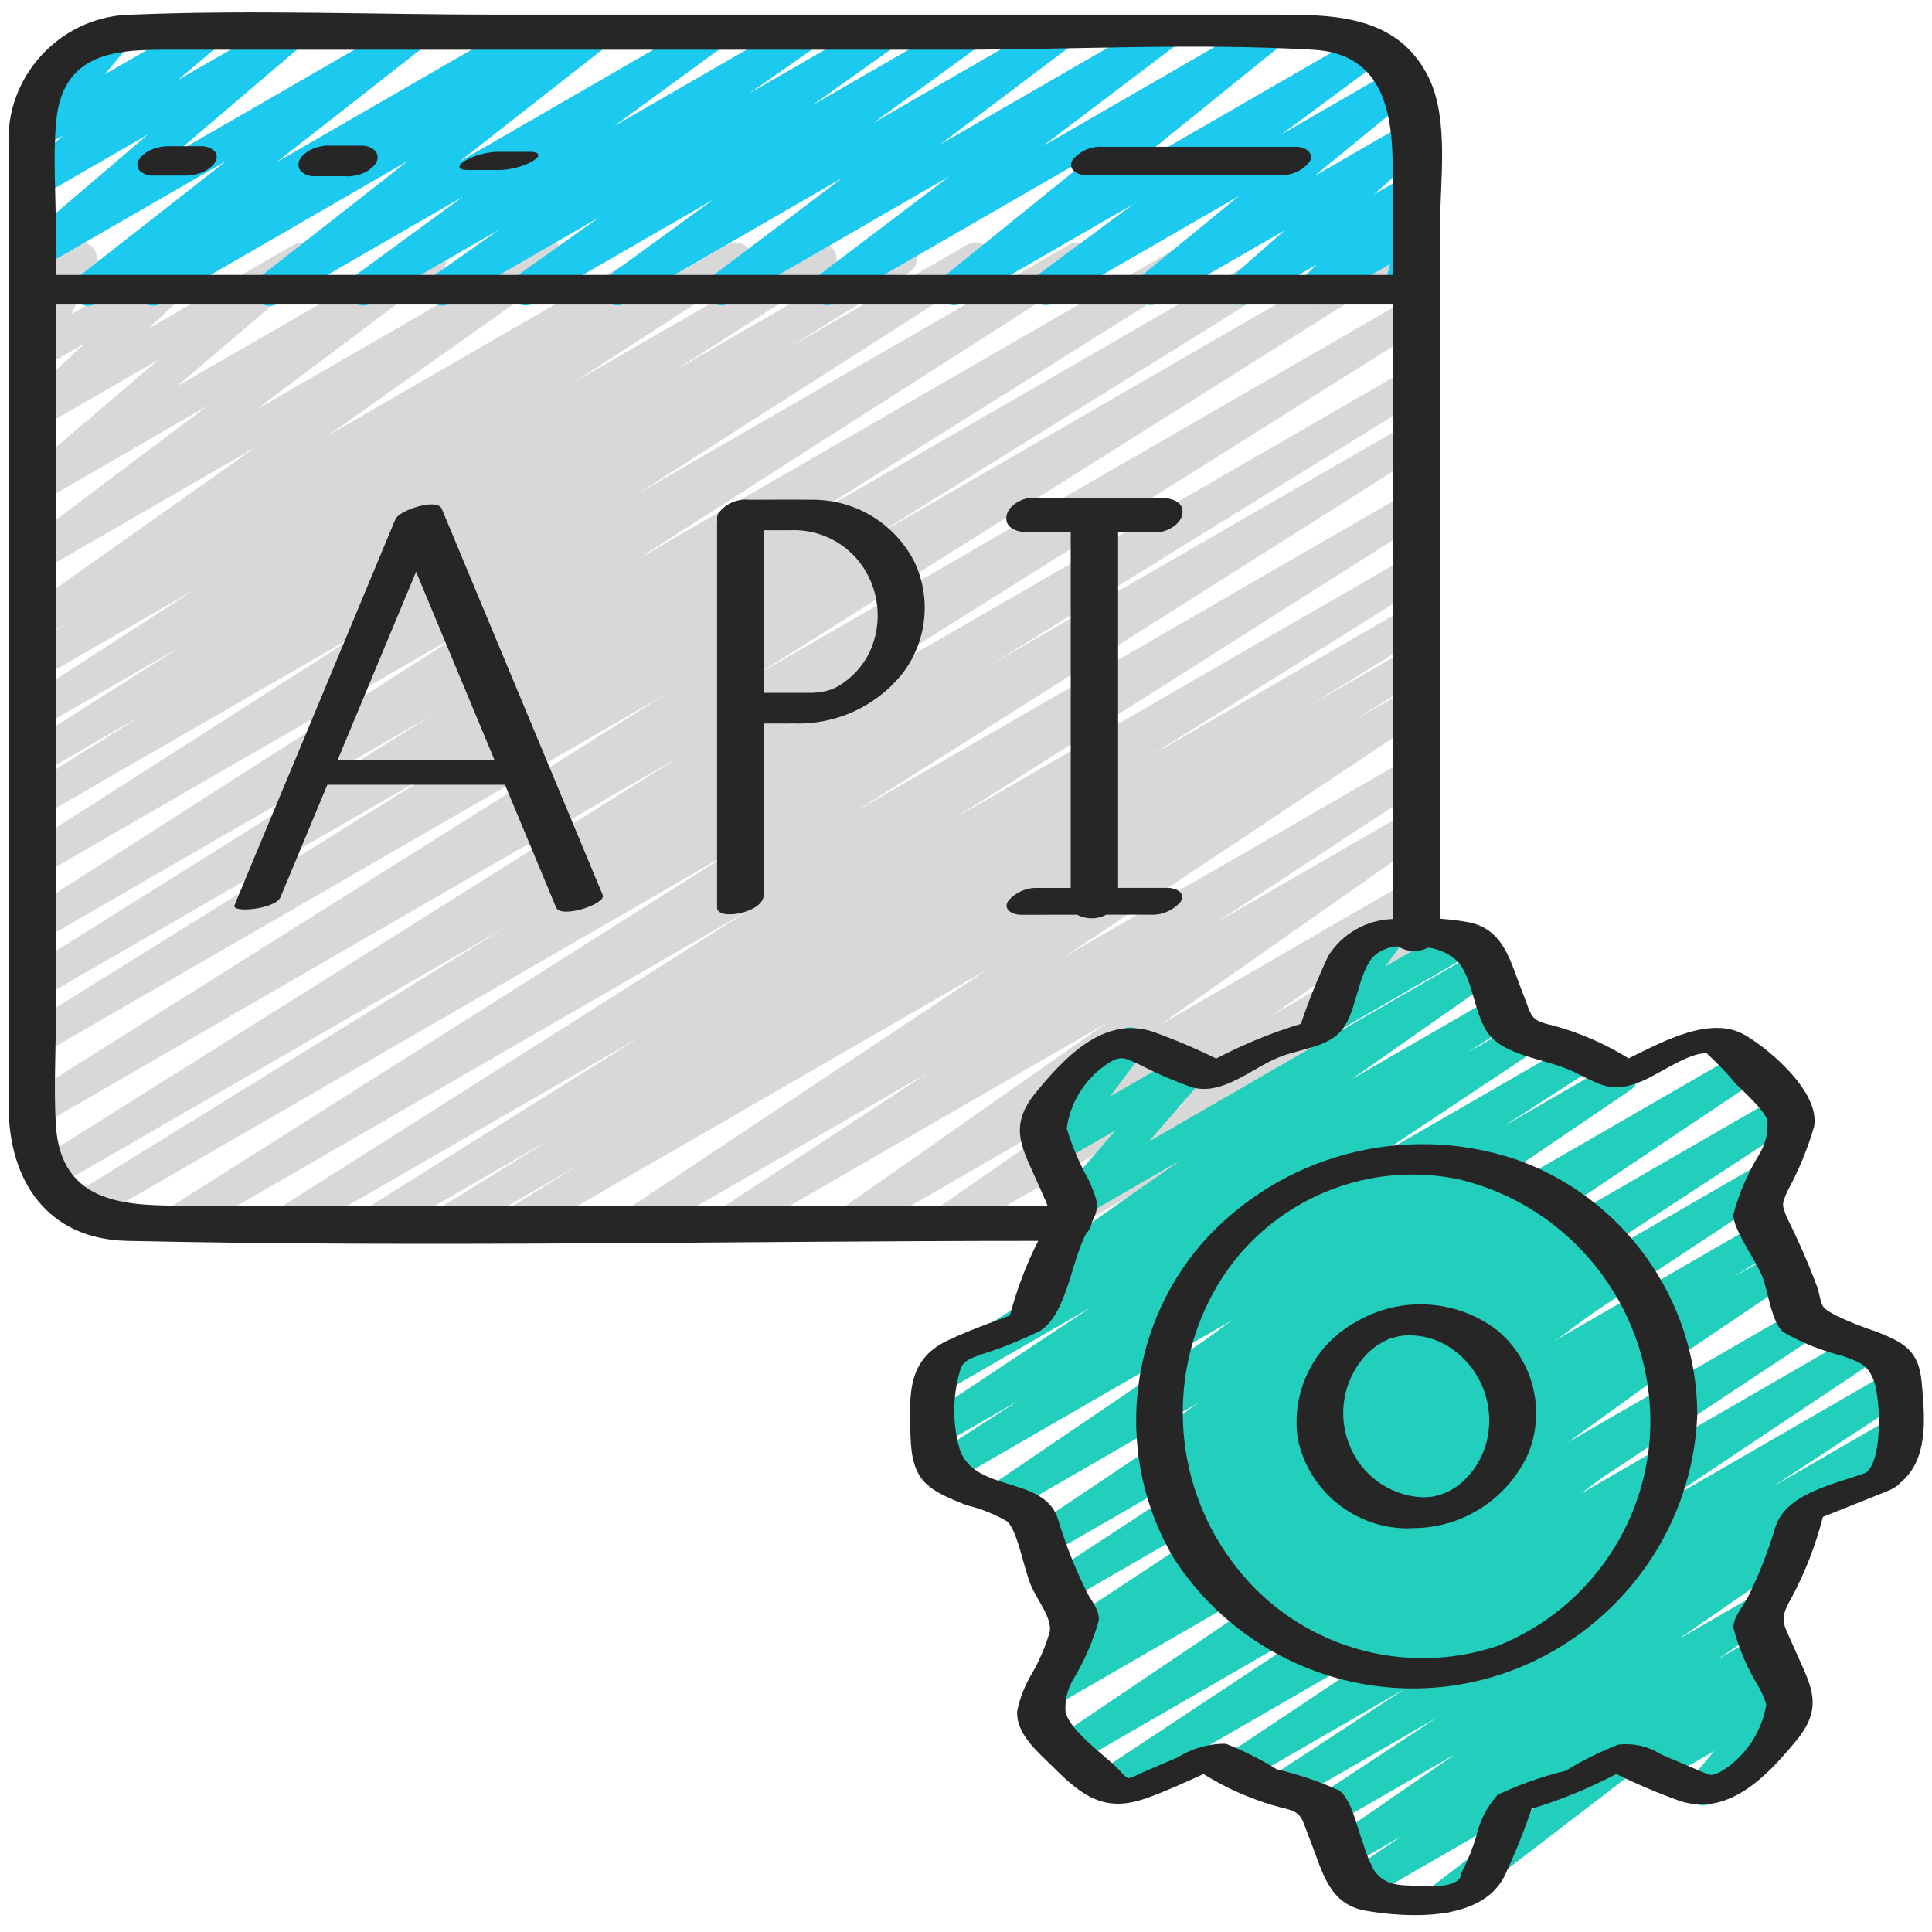 <?xml version="1.0" encoding="UTF-8" standalone="no"?><!DOCTYPE svg PUBLIC "-//W3C//DTD SVG 1.1//EN" "http://www.w3.org/Graphics/SVG/1.1/DTD/svg11.dtd"><svg width="100%" height="100%" viewBox="0 0 2134 2134" version="1.1" xmlns="http://www.w3.org/2000/svg" xmlns:xlink="http://www.w3.org/1999/xlink" xml:space="preserve" xmlns:serif="http://www.serif.com/" style="fill-rule:evenodd;clip-rule:evenodd;stroke-linejoin:round;stroke-miterlimit:2;"><path d="M413.582,1367.86c-0.012,-0 -0.024,-0 -0.035,-0c-9.753,-0 -17.778,-8.025 -17.778,-17.778c-0,-6.123 3.163,-11.83 8.355,-15.076l303.112,-189.688l-381.298,220.017c-2.601,1.41 -5.513,2.148 -8.471,2.148c-9.752,-0 -17.777,-8.025 -17.777,-17.778c-0,-5.902 2.938,-11.432 7.83,-14.734l520.32,-329.849l-623.929,360.213c-2.624,1.444 -5.571,2.2 -8.566,2.2c-9.753,0 -17.778,-8.025 -17.778,-17.777c-0,-5.958 2.995,-11.533 7.962,-14.823l629.12,-398.222l-715.413,413.227c-2.664,1.5 -5.67,2.289 -8.726,2.289c-9.753,-0 -17.778,-8.026 -17.778,-17.778c-0,-6.085 3.124,-11.762 8.264,-15.018l477.262,-295.111l-497.494,287.111c-2.654,1.487 -5.647,2.269 -8.689,2.269c-9.753,-0 -17.778,-8.025 -17.778,-17.778c-0,-6.025 3.062,-11.654 8.121,-14.926l709.795,-446.152l-706.702,408c-2.578,1.378 -5.456,2.099 -8.38,2.099c-9.752,0 -17.777,-8.025 -17.777,-17.778c-0,-5.893 2.93,-11.416 7.81,-14.721l707.556,-445.368l-689.244,397.831c-2.664,1.5 -5.67,2.288 -8.726,2.288c-9.753,0 -17.778,-8.025 -17.778,-17.777c-0,-6.085 3.124,-11.762 8.264,-15.018l474.56,-295.111l-456.356,263.289c-2.7,1.557 -5.763,2.377 -8.88,2.377c-9.753,-0 -17.778,-8.026 -17.778,-17.778c-0,-6.12 3.159,-11.824 8.347,-15.07l451.555,-283.094l-433.244,250.134c-2.651,1.481 -5.637,2.259 -8.674,2.259c-9.753,0 -17.778,-8.025 -17.778,-17.777c0,-5.973 3.01,-11.561 7.999,-14.847l498.489,-319.004l-480,277.155c-2.581,1.382 -5.464,2.105 -8.391,2.105c-9.753,0 -17.778,-8.025 -17.778,-17.778c0,-5.852 2.89,-11.343 7.715,-14.656l384,-245.546l-365.653,210.88c-2.6,1.408 -5.511,2.146 -8.468,2.146c-9.752,-0 -17.778,-8.025 -17.778,-17.778c0,-5.946 2.983,-11.512 7.935,-14.804l130.951,-82.169l-112.64,65.067c-2.601,1.409 -5.513,2.148 -8.471,2.148c-9.752,-0 -17.777,-8.026 -17.777,-17.778c-0,-5.902 2.939,-11.432 7.83,-14.734l172.765,-109.903l-154.383,89.103c-2.68,1.525 -5.711,2.327 -8.794,2.327c-9.753,0 -17.778,-8.025 -17.778,-17.778c-0,-5.993 3.031,-11.598 8.048,-14.878l189.013,-122.24l-170.489,98.311c-2.58,1.381 -5.463,2.104 -8.39,2.104c-9.753,0 -17.778,-8.025 -17.778,-17.777c-0,-5.853 2.89,-11.343 7.715,-14.656l46.862,-30.045l-28.444,16.427c-2.701,1.557 -5.764,2.377 -8.881,2.377c-9.752,0 -17.778,-8.025 -17.778,-17.778c0,-5.758 2.798,-11.17 7.494,-14.501l256,-181.049l-236.835,136.747c-2.627,1.446 -5.577,2.205 -8.575,2.205c-9.753,-0 -17.778,-8.026 -17.778,-17.778c-0,-5.469 2.523,-10.643 6.833,-14.01l203.84,-153.244l-184.356,106.667c-2.746,1.631 -5.883,2.492 -9.077,2.492c-9.753,-0 -17.778,-8.025 -17.778,-17.778c0,-5.311 2.381,-10.353 6.482,-13.728l149.795,-128l-129.422,74.667c-2.711,1.575 -5.792,2.404 -8.928,2.404c-9.752,0 -17.778,-8.025 -17.778,-17.777c0,-4.964 2.079,-9.707 5.728,-13.071l69.725,-64.854l-48.782,28.125c-2.726,1.597 -5.829,2.439 -8.988,2.439c-9.753,0 -17.778,-8.025 -17.778,-17.778c-0,-2.76 0.643,-5.482 1.877,-7.95l28.16,-56.534c-0.47,0.038 -0.942,0.057 -1.413,0.057c-9.753,-0 -17.778,-8.026 -17.778,-17.778c0,-6.383 3.438,-12.295 8.986,-15.452l42.169,-23.929c2.732,-1.607 5.844,-2.454 9.014,-2.454c9.752,-0 17.777,8.025 17.777,17.778c0,2.779 -0.651,5.519 -1.902,8.001l-26.809,53.546l133.369,-76.871c2.735,-1.611 5.852,-2.462 9.026,-2.462c9.753,0 17.778,8.026 17.778,17.778c0,4.993 -2.103,9.762 -5.791,13.129l-69.688,64.817l161.564,-93.262c2.65,-1.48 5.635,-2.257 8.669,-2.257c9.753,0 17.778,8.025 17.778,17.778c0,5.108 -2.202,9.977 -6.038,13.35l-149.653,127.574l271.431,-156.445c2.657,-1.491 5.653,-2.274 8.7,-2.274c9.753,-0 17.778,8.025 17.778,17.777c0,5.509 -2.56,10.716 -6.923,14.079l-203.875,152.925l316.444,-182.72c2.7,-1.557 5.763,-2.377 8.881,-2.377c9.752,-0 17.777,8.025 17.777,17.778c0,5.758 -2.797,11.17 -7.493,14.501l-256.249,181.333l365.795,-211.235c2.581,-1.382 5.464,-2.105 8.391,-2.105c9.752,0 17.778,8.025 17.778,17.778c-0,5.853 -2.891,11.343 -7.715,14.656l-46.223,29.546l103.823,-59.911c2.65,-1.48 5.635,-2.258 8.671,-2.258c9.753,0 17.778,8.025 17.778,17.778c-0,5.927 -2.964,11.477 -7.889,14.774l-189.369,122.595l264.817,-152.889c2.601,-1.409 5.513,-2.147 8.471,-2.147c9.753,-0 17.778,8.025 17.778,17.777c-0,5.902 -2.939,11.432 -7.831,14.735l-172.195,109.618l242.524,-140.018c2.655,-1.488 5.647,-2.269 8.69,-2.269c9.753,0 17.778,8.025 17.778,17.778c-0,6.025 -3.063,11.654 -8.121,14.926l-131.058,82.169l195.093,-112.64c2.625,-1.443 5.572,-2.2 8.567,-2.2c9.753,-0 17.778,8.025 17.778,17.778c0,5.912 -2.95,11.451 -7.856,14.751l-384,245.725l478.116,-276.054c2.624,-1.443 5.572,-2.2 8.567,-2.2c9.753,-0 17.778,8.025 17.778,17.778c-0,5.912 -2.95,11.451 -7.856,14.751l-498.276,318.862l604.942,-349.226c2.655,-1.488 5.647,-2.269 8.69,-2.269c9.753,0 17.778,8.025 17.778,17.778c0,6.025 -3.063,11.654 -8.121,14.926l-452.018,283.414l543.68,-313.885c2.577,-1.376 5.454,-2.096 8.376,-2.096c9.752,-0 17.778,8.025 17.778,17.777c-0,5.937 -2.975,11.496 -7.914,14.79l-473.92,294.898l560.142,-323.378c2.539,-1.324 5.36,-2.016 8.223,-2.016c9.753,0 17.778,8.025 17.778,17.778c0,5.842 -2.879,11.323 -7.689,14.638l-707.556,445.476l722.524,-417.031c2.539,-1.325 5.36,-2.016 8.223,-2.016c9.753,-0 17.778,8.025 17.778,17.777c0,5.842 -2.879,11.324 -7.689,14.639l-709.832,446.044l691.556,-399.218c2.536,-1.32 5.353,-2.01 8.211,-2.01c9.753,0 17.778,8.025 17.778,17.778c0,5.883 -2.919,11.397 -7.785,14.703l-477.191,295.112l459.023,-264.996c2.624,-1.443 5.571,-2.2 8.566,-2.2c9.753,-0 17.778,8.025 17.778,17.778c-0,5.957 -2.995,11.533 -7.962,14.822l-629.334,398.222l610.952,-352.711c2.624,-1.443 5.571,-2.2 8.566,-2.2c9.753,0 17.778,8.025 17.778,17.778c-0,5.957 -2.995,11.533 -7.962,14.822l-520.178,329.956l501.902,-289.636c2.6,-1.408 5.511,-2.146 8.468,-2.146c9.753,-0 17.778,8.025 17.778,17.778c-0,5.946 -2.983,11.511 -7.935,14.804l-302.826,189.511l284.444,-164.267c2.663,-1.5 5.669,-2.289 8.726,-2.289c9.753,0 17.778,8.025 17.778,17.778c-0,6.085 -3.124,11.762 -8.264,15.018l-124.871,77.369l106.667,-61.618c2.627,-1.447 5.577,-2.206 8.576,-2.206c9.753,0 17.778,8.025 17.778,17.778c0,6.007 -3.045,11.622 -8.079,14.899l-78.364,48.924l60.231,-34.737c2.613,-1.427 5.542,-2.174 8.519,-2.174c9.753,-0 17.778,8.025 17.778,17.777c-0,5.786 -2.825,11.222 -7.559,14.548l-397.974,265.102l379.271,-218.987c2.76,-1.652 5.917,-2.525 9.134,-2.525c9.753,-0 17.778,8.025 17.778,17.777c-0,6.077 -3.116,11.748 -8.245,15.006l-230.827,151.218l212.196,-122.489c2.659,-1.494 5.658,-2.278 8.707,-2.278c9.753,-0 17.778,8.025 17.778,17.777c0,5.699 -2.74,11.063 -7.356,14.403l-292.942,205.334l273.777,-158.116c2.785,-1.694 5.982,-2.591 9.241,-2.591c9.753,0 17.778,8.026 17.778,17.778c0,5.958 -2.994,11.532 -7.961,14.822l-168.782,117.333l149.831,-86.755c2.667,-1.506 5.679,-2.298 8.741,-2.298c9.753,0 17.778,8.025 17.778,17.778c0,5.542 -2.592,10.777 -6.999,14.137l-160,119.432l140.516,-81.103c2.85,-1.812 6.159,-2.774 9.537,-2.774c9.753,-0 17.778,8.025 17.778,17.777c-0,6.607 -3.683,12.69 -9.538,15.753l-401.671,231.964c-2.667,1.506 -5.678,2.298 -8.741,2.298c-9.753,-0 -17.778,-8.025 -17.778,-17.778c0,-5.542 2.592,-10.777 6.999,-14.137l160,-119.325l-258.204,148.942c-2.65,1.481 -5.636,2.259 -8.672,2.259c-9.753,-0 -17.778,-8.025 -17.778,-17.778c0,-5.729 2.77,-11.118 7.428,-14.454l168.782,-117.333l-254.933,147.306c-2.623,1.441 -5.567,2.196 -8.559,2.196c-9.752,-0 -17.778,-8.025 -17.778,-17.778c0,-5.649 2.693,-10.972 7.243,-14.32l292.871,-205.298l-407.502,235.2c-2.607,1.419 -5.529,2.163 -8.497,2.163c-9.753,-0 -17.778,-8.026 -17.778,-17.778c0,-5.823 2.86,-11.288 7.644,-14.607l230.649,-151.111l-314.133,181.333c-2.613,1.427 -5.543,2.174 -8.52,2.174c-9.752,0 -17.777,-8.025 -17.777,-17.777c-0,-5.786 2.824,-11.222 7.559,-14.548l397.938,-264.96l-511.432,295.111c-2.577,1.377 -5.454,2.097 -8.375,2.097c-9.753,-0 -17.778,-8.025 -17.778,-17.778c0,-5.937 2.974,-11.495 7.913,-14.79l78.116,-48.391l-137.031,78.862c-2.577,1.377 -5.454,2.097 -8.376,2.097c-9.752,-0 -17.777,-8.025 -17.777,-17.778c-0,-5.937 2.974,-11.495 7.913,-14.79l125.227,-77.76l-187.485,108.231c-2.688,1.61 -5.755,2.482 -8.889,2.525Z" style="fill:#d8d8d8;fill-rule:nonzero;"/><path d="M1881.07,1994.2c-0.006,0 -0.012,0 -0.018,0c-9.752,0 -17.777,-8.025 -17.777,-17.777c-0,-4.189 1.48,-8.245 4.177,-11.449l26.062,-30.898l-60.444,34.916c-2.585,1.386 -5.473,2.112 -8.406,2.112c-9.753,0 -17.778,-8.025 -17.778,-17.777c-0,-4.817 1.957,-9.432 5.419,-12.78l7.111,-6.435l-98.702,56.888c-2.851,1.813 -6.159,2.775 -9.537,2.775c-9.753,0 -17.778,-8.025 -17.778,-17.778c-0,-6.606 3.683,-12.69 9.537,-15.752l245.725,-141.867c2.584,-1.387 5.472,-2.113 8.406,-2.113c9.752,0 17.777,8.026 17.777,17.778c0,4.816 -1.957,9.432 -5.419,12.78l-7.111,6.471l1.173,-0.676c2.711,-1.572 5.789,-2.401 8.922,-2.401c9.753,0 17.778,8.025 17.778,17.778c0,4.197 -1.486,8.261 -4.193,11.468l-40.747,48.32c6.152,2.954 10.081,9.201 10.081,16.024c-0,6.351 -3.404,12.238 -8.907,15.407l-56.462,32.604c-2.703,1.561 -5.769,2.382 -8.889,2.382Z" style="fill:#22cfbc;fill-rule:nonzero;"/><path d="M1465.07,1143.43c-9.753,0 -17.778,-8.025 -17.778,-17.778c-0,-3.846 1.248,-7.59 3.555,-10.666l32,-43.343c-2.295,-1.52 -4.206,-3.553 -5.582,-5.937c-4.876,-8.446 -1.939,-19.408 6.507,-24.285l40.462,-23.36c2.703,-1.56 5.769,-2.382 8.89,-2.382c9.753,-0 17.778,8.025 17.778,17.777c0,3.786 -1.209,7.474 -3.45,10.525l-17.422,23.609l79.289,-45.76c2.542,-1.33 5.37,-2.025 8.24,-2.025c9.753,-0 17.778,8.025 17.778,17.778c-0,6.075 -3.114,11.744 -8.241,15.003l-152.889,88.355c-2.756,1.659 -5.92,2.521 -9.137,2.489Z" style="fill:#22cfbc;fill-rule:nonzero;"/><path d="M1595.88,2113.14c-9.753,-0 -17.778,-8.025 -17.778,-17.778c-0,-5.591 2.638,-10.867 7.111,-14.222l142.684,-109.654l-219.377,126.649c-2.711,1.573 -5.79,2.402 -8.924,2.402c-9.753,0 -17.778,-8.025 -17.778,-17.778c0,-5.882 2.92,-11.397 7.786,-14.704l59.129,-40.391l-57.707,33.316c-2.667,1.506 -5.678,2.297 -8.741,2.297c-9.752,0 -17.778,-8.025 -17.778,-17.778c0,-5.774 2.814,-11.2 7.533,-14.528l135.075,-93.191l-134.755,77.653c-2.652,1.483 -5.64,2.262 -8.679,2.262c-9.752,0 -17.778,-8.025 -17.778,-17.778c0,-5.884 2.922,-11.4 7.79,-14.706l133.084,-87.787l-161.386,93.156c-2.608,1.419 -5.529,2.162 -8.498,2.162c-9.752,-0 -17.777,-8.025 -17.777,-17.778c-0,-5.822 2.86,-11.288 7.644,-14.606l145.528,-95.254l-178.488,103.111c-2.656,1.489 -5.649,2.271 -8.694,2.271c-9.752,-0 -17.777,-8.025 -17.777,-17.778c-0,-5.845 2.882,-11.329 7.697,-14.644l239.04,-159.466l-362.133,208.96c-2.591,1.395 -5.487,2.125 -8.43,2.125c-9.752,0 -17.777,-8.025 -17.777,-17.778c-0,-5.778 2.816,-11.207 7.54,-14.534l283.378,-187.413l-307.627,177.564c-2.583,1.385 -5.469,2.11 -8.399,2.11c-9.753,-0 -17.778,-8.026 -17.778,-17.778c-0,-5.704 2.745,-11.072 7.368,-14.412l368.676,-248.889l-373.76,215.893c-2.686,1.536 -5.727,2.343 -8.821,2.343c-9.753,0 -17.778,-8.025 -17.778,-17.778c0,-6.05 3.089,-11.699 8.181,-14.965l48.142,-30.435l-5.262,3.022c-2.652,1.483 -5.64,2.262 -8.678,2.262c-9.753,0 -17.778,-8.025 -17.778,-17.778c0,-5.884 2.922,-11.4 7.79,-14.706l281.528,-185.742l-272.96,157.582c-2.759,1.653 -5.917,2.526 -9.133,2.526c-9.753,-0 -17.778,-8.026 -17.778,-17.778c-0,-6.077 3.116,-11.747 8.245,-15.006l278.826,-182.827l-280.888,162.134c-2.709,1.57 -5.785,2.396 -8.915,2.396c-9.753,0 -17.778,-8.025 -17.778,-17.777c0,-5.925 2.962,-11.473 7.884,-14.77l339.769,-227.805l-366.436,211.556c-2.66,1.496 -5.662,2.282 -8.714,2.282c-9.753,0 -17.778,-8.025 -17.778,-17.778c-0,-5.808 2.847,-11.263 7.612,-14.584l282.489,-191.751l-328.676,189.724c-2.624,1.444 -5.571,2.201 -8.567,2.201c-9.752,-0 -17.778,-8.026 -17.778,-17.778c0,-5.913 2.95,-11.452 7.856,-14.752l95.289,-61.404l-83.235,47.929c-2.613,1.426 -5.543,2.174 -8.519,2.174c-9.753,-0 -17.778,-8.025 -17.778,-17.778c-0,-5.786 2.824,-11.222 7.559,-14.547l181.653,-120.676l-161.849,93.404c-2.65,1.481 -5.635,2.259 -8.671,2.259c-9.753,-0 -17.778,-8.026 -17.778,-17.778c0,-5.927 2.964,-11.477 7.889,-14.774l128.605,-83.413c-8.067,-1.832 -13.842,-9.064 -13.842,-17.337c0,-5.857 2.895,-11.351 7.726,-14.663l156.907,-110.222l-109.013,62.897c-2.665,1.503 -5.673,2.292 -8.732,2.292c-9.752,0 -17.778,-8.025 -17.778,-17.777c0,-4.228 1.508,-8.32 4.252,-11.537l60.089,-69.227l-63.396,36.623c-7.274,4.215 -16.593,2.722 -22.186,-3.556c-5.599,-6.286 -6.002,-15.73 -0.96,-22.471l42.062,-56.249c-5.152,-0.902 -9.641,-4.06 -12.231,-8.604c-4.876,-8.446 -1.939,-19.408 6.506,-24.285l56.534,-32.64c2.702,-1.56 5.768,-2.381 8.888,-2.381c9.753,-0 17.778,8.025 17.778,17.778c-0,3.845 -1.248,7.589 -3.555,10.665l-35.556,47.752l80.391,-46.223c2.696,-1.55 5.752,-2.365 8.861,-2.365c9.753,-0 17.778,8.025 17.778,17.777c0,4.278 -1.543,8.414 -4.345,11.646l-60.089,69.156l362.453,-209.28c2.675,-1.518 5.698,-2.316 8.773,-2.316c9.752,0 17.777,8.026 17.777,17.778c0,5.742 -2.781,11.142 -7.457,14.475l-157.191,110.258l157.903,-91.2c2.797,-1.715 6.016,-2.623 9.297,-2.623c9.758,-0 17.788,8.03 17.788,17.788c0,6.18 -3.221,11.934 -8.49,15.164l-49.778,32.285l57.778,-33.387c2.679,-1.524 5.708,-2.325 8.79,-2.325c9.752,-0 17.778,8.025 17.778,17.778c-0,5.901 -2.939,11.431 -7.83,14.734l-181.76,120.888l222.933,-128.711c2.625,-1.443 5.572,-2.2 8.567,-2.2c9.753,-0 17.778,8.025 17.778,17.778c0,5.912 -2.95,11.451 -7.856,14.751l-95.075,61.191l120.64,-69.653c2.833,-1.78 6.112,-2.724 9.457,-2.724c9.755,0 17.782,8.027 17.782,17.782c-0,6.11 -3.15,11.808 -8.324,15.058l-282.489,191.751l403.236,-232.818c2.655,-1.489 5.649,-2.27 8.693,-2.27c9.752,-0 17.778,8.025 17.778,17.777c-0,5.845 -2.883,11.33 -7.698,14.644l-339.804,227.876l364.266,-210.312c2.608,-1.418 5.529,-2.162 8.498,-2.162c9.752,0 17.777,8.025 17.777,17.778c0,5.822 -2.86,11.288 -7.644,14.607l-278.897,182.897l242.666,-140.124c2.652,-1.483 5.64,-2.262 8.679,-2.262c9.752,-0 17.777,8.025 17.777,17.778c0,5.884 -2.921,11.4 -7.789,14.706l-281.564,185.956l259.768,-149.938c2.625,-1.443 5.572,-2.2 8.567,-2.2c9.753,-0 17.778,8.025 17.778,17.778c-0,5.957 -2.995,11.533 -7.962,14.822l-47.716,30.187l46.222,-26.596c2.583,-1.385 5.469,-2.109 8.4,-2.109c9.753,-0 17.778,8.025 17.778,17.777c-0,5.704 -2.745,11.073 -7.369,14.412l-368.818,248.889l375.183,-216.64c2.63,-1.452 5.587,-2.214 8.592,-2.214c9.752,-0 17.777,8.025 17.777,17.778c0,5.832 -2.87,11.306 -7.667,14.623l-283.165,187.413l330.667,-190.969c2.613,-1.426 5.542,-2.174 8.519,-2.174c9.753,-0 17.778,8.025 17.778,17.778c0,5.786 -2.825,11.222 -7.559,14.547l-238.969,159.431l254.222,-146.773c2.569,-1.365 5.435,-2.08 8.344,-2.08c9.752,0 17.778,8.026 17.778,17.778c-0,5.772 -2.811,11.196 -7.526,14.524l-145.778,95.396l128.071,-73.92c2.709,-1.571 5.786,-2.398 8.917,-2.398c9.753,-0 17.778,8.025 17.778,17.777c0,5.971 -3.008,11.557 -7.993,14.843l-134.542,88.889c2.267,-1.004 4.719,-1.522 7.198,-1.522c9.752,-0 17.777,8.025 17.777,17.778c0,5.844 -2.881,11.327 -7.695,14.642l-135.111,93.369l83.591,-48.285c2.711,-1.573 5.79,-2.402 8.924,-2.402c9.752,0 17.777,8.025 17.777,17.778c0,5.883 -2.92,11.398 -7.785,14.704l-59.378,40.569l46.862,-27.058c2.693,-1.546 5.745,-2.359 8.85,-2.359c9.753,-0 17.778,8.025 17.778,17.777c0,5.497 -2.549,10.693 -6.895,14.058l-309.084,237.191c-0.354,5.927 -3.691,11.288 -8.853,14.222l-40.463,23.36c-2.669,1.671 -5.74,2.593 -8.888,2.667Z" style="fill:#22cfbc;fill-rule:nonzero;"/><path d="M97.173,337.778c-0.002,-0 -0.004,-0 -0.005,-0c-9.753,-0 -17.778,-8.025 -17.778,-17.778c-0,-5.469 2.523,-10.642 6.832,-14.009l163.698,-128.213l-204.409,117.831c-2.735,1.612 -5.852,2.462 -9.027,2.462c-9.752,0 -17.777,-8.025 -17.777,-17.778c-0,-5.256 2.331,-10.251 6.36,-13.626l138.275,-118.08l-117.866,68.017c-7.919,4.56 -18.128,2.31 -23.396,-5.155c-5.277,-7.469 -3.973,-17.854 2.987,-23.787l44.693,-38.009l-24.284,13.903c-2.694,1.546 -5.747,2.361 -8.853,2.361c-9.753,-0 -17.778,-8.026 -17.778,-17.778c-0,-4.179 1.473,-8.227 4.159,-11.428l33.885,-40.035c-5.298,-0.838 -9.942,-4.03 -12.622,-8.676c-4.876,-8.446 -1.939,-19.408 6.506,-24.284l68.729,-39.68c2.694,-1.547 5.747,-2.361 8.853,-2.361c9.753,-0 17.778,8.025 17.778,17.777c-0,4.179 -1.474,8.227 -4.16,11.428l-26.311,31.253l105.458,-60.8c2.677,-1.522 5.705,-2.322 8.785,-2.322c9.752,0 17.778,8.025 17.778,17.778c-0,5.162 -2.249,10.076 -6.154,13.451l-44.658,37.902l116.018,-66.809c2.674,-1.516 5.695,-2.313 8.769,-2.313c9.753,0 17.778,8.025 17.778,17.778c-0,5.138 -2.228,10.032 -6.103,13.406l-138.346,118.08l254.72,-146.951c2.698,-1.554 5.758,-2.372 8.871,-2.372c9.753,0 17.778,8.026 17.778,17.778c0,5.443 -2.499,10.594 -6.774,13.963l-163.804,128.249l273.28,-157.618c2.619,-1.436 5.559,-2.188 8.546,-2.188c9.752,-0 17.777,8.025 17.777,17.777c0,5.752 -2.791,11.16 -7.479,14.491l-3.555,2.489l56.32,-32.569c2.668,-1.507 5.681,-2.299 8.745,-2.299c9.752,-0 17.778,8.025 17.778,17.777c-0,5.402 -2.463,10.52 -6.683,13.891l-163.236,128l272.533,-157.369c2.667,-1.504 5.677,-2.295 8.738,-2.295c9.753,-0 17.778,8.025 17.778,17.778c-0,5.603 -2.649,10.888 -7.138,14.242l-120.711,88.106l204.302,-117.831c2.623,-1.44 5.567,-2.195 8.559,-2.195c9.752,-0 17.778,8.025 17.778,17.777c-0,5.649 -2.693,10.973 -7.243,14.321l-74.24,51.875l142.222,-82.027c2.683,-1.53 5.72,-2.335 8.809,-2.335c9.752,-0 17.777,8.025 17.777,17.777c0,5.712 -2.752,11.087 -7.386,14.425l-91.698,65.245l164.551,-94.863c2.679,-1.523 5.708,-2.325 8.79,-2.325c9.753,0 17.778,8.025 17.778,17.778c-0,5.642 -2.685,10.959 -7.226,14.307l-116.053,84.338l197.796,-114.098c2.69,-1.541 5.737,-2.352 8.838,-2.352c9.752,-0 17.777,8.025 17.777,17.778c0,5.553 -2.602,10.797 -7.024,14.157l-144.071,108.586l239.537,-138.169c2.68,-1.525 5.711,-2.327 8.795,-2.327c9.752,-0 17.778,8.025 17.778,17.778c-0,5.518 -2.57,10.733 -6.946,14.096l-146.133,110.684l242.915,-140.231c2.664,-1.501 5.67,-2.289 8.728,-2.289c9.752,-0 17.777,8.025 17.777,17.778c0,5.297 -2.368,10.327 -6.451,13.702l-173.049,139.805l262.542,-151.502c2.678,-1.523 5.706,-2.323 8.786,-2.323c9.753,-0 17.778,8.025 17.778,17.777c0,5.578 -2.625,10.843 -7.08,14.199l-107.733,79.716l124.445,-71.752c2.713,-1.578 5.797,-2.409 8.936,-2.409c9.753,-0 17.778,8.025 17.778,17.778c0,5.344 -2.41,10.413 -6.554,13.787l-108.623,88.889l103.111,-59.449c2.682,-1.528 5.716,-2.332 8.803,-2.332c9.753,-0 17.778,8.025 17.778,17.777c-0,5.055 -2.156,9.878 -5.923,13.248l-58.204,51.165l37.582,-21.689c2.641,-1.468 5.614,-2.239 8.636,-2.239c9.753,0 17.778,8.026 17.778,17.778c-0,4.651 -1.825,9.121 -5.081,12.443l-16.249,16.142c1.311,-0.302 2.652,-0.455 3.997,-0.455c9.753,0 17.778,8.025 17.778,17.778c0,1.571 -0.208,3.135 -0.619,4.651l-9.067,33.422c6.094,2.977 9.975,9.192 9.975,15.974c-0,6.336 -3.388,12.212 -8.872,15.386l-17.778,10.24c-2.694,1.548 -5.748,2.362 -8.855,2.362c-9.753,0 -17.778,-8.025 -17.778,-17.778c0,-1.554 0.204,-3.101 0.606,-4.602l6.116,-22.72l-74.134,42.631c-2.641,1.468 -5.614,2.239 -8.636,2.239c-9.752,-0 -17.777,-8.025 -17.777,-17.778c-0,-4.651 1.825,-9.121 5.08,-12.443l14.222,-14.009l-72.924,42.205c-2.682,1.528 -5.716,2.332 -8.803,2.332c-9.753,-0 -17.778,-8.025 -17.778,-17.778c0,-5.055 2.156,-9.877 5.923,-13.248l58.027,-51.093l-138.667,79.858c-2.68,1.525 -5.71,2.327 -8.793,2.327c-9.753,-0 -17.778,-8.026 -17.778,-17.778c-0,-5.28 2.352,-10.294 6.411,-13.669l108.587,-88.889l-204.445,118.08c-2.678,1.522 -5.706,2.323 -8.786,2.323c-9.753,-0 -17.778,-8.025 -17.778,-17.778c0,-5.578 2.625,-10.842 7.08,-14.199l107.484,-79.608l-189.475,109.368c-2.692,1.544 -5.741,2.356 -8.843,2.356c-9.753,-0 -17.778,-8.026 -17.778,-17.778c0,-5.334 2.401,-10.394 6.532,-13.769l173.12,-139.946l-293.12,169.209c-2.648,1.477 -5.631,2.253 -8.664,2.253c-9.752,0 -17.777,-8.025 -17.777,-17.777c-0,-5.477 2.53,-10.657 6.85,-14.023l146.062,-110.613l-242.987,140.266c-2.69,1.542 -5.737,2.353 -8.838,2.353c-9.752,-0 -17.777,-8.026 -17.777,-17.778c-0,-5.554 2.602,-10.798 7.024,-14.157l144.107,-108.764l-239.716,138.417c-2.678,1.524 -5.708,2.325 -8.79,2.325c-9.752,0 -17.777,-8.025 -17.777,-17.777c-0,-5.642 2.685,-10.959 7.225,-14.308l116.089,-84.48l-197.973,114.311c-2.684,1.531 -5.72,2.336 -8.809,2.336c-9.753,0 -17.778,-8.025 -17.778,-17.778c0,-5.711 2.752,-11.086 7.387,-14.424l91.52,-65.102l-164.587,95.04c-2.675,1.517 -5.698,2.315 -8.773,2.315c-9.752,-0 -17.777,-8.025 -17.777,-17.778c-0,-5.742 2.781,-11.142 7.457,-14.475l74.168,-52.089l-142.222,82.098c-2.666,1.504 -5.676,2.295 -8.738,2.295c-9.752,0 -17.777,-8.025 -17.777,-17.778c-0,-5.603 2.649,-10.888 7.137,-14.242l120.676,-88.213l-204.302,118.009c-2.796,1.713 -6.011,2.62 -9.29,2.62c-9.752,-0 -17.778,-8.025 -17.778,-17.778c0,-5.627 2.672,-10.932 7.192,-14.282l163.307,-128l-272.711,157.511c-2.682,1.528 -5.716,2.332 -8.803,2.332c-9.752,0 -17.777,-8.025 -17.777,-17.778c-0,-5.861 2.898,-11.359 7.735,-14.67l3.876,-2.595l-56.889,32.782c-2.651,1.563 -5.669,2.397 -8.747,2.418Z" style="fill:#1dcaef;fill-rule:nonzero;"/><path d="M1542.19,1862.61c-9.753,0 -17.778,-8.025 -17.778,-17.777c-0,-5.592 2.638,-10.868 7.111,-14.223l53.867,-40.106l-99.556,57.529c-2.67,1.511 -5.687,2.305 -8.755,2.305c-9.752,-0 -17.778,-8.025 -17.778,-17.778c0,-5.485 2.539,-10.673 6.871,-14.039l147.129,-112.071l-192.214,110.969c-2.692,1.546 -5.744,2.359 -8.848,2.359c-9.753,-0 -17.778,-8.025 -17.778,-17.778c-0,-5.682 2.724,-11.034 7.32,-14.376l142.222,-102.471l-168.284,97.137c-2.744,1.626 -5.874,2.483 -9.062,2.483c-9.753,0 -17.778,-8.025 -17.778,-17.777c-0,-5.957 2.994,-11.532 7.96,-14.821l51.768,-35.094l-58.311,33.636c-2.703,1.562 -5.771,2.384 -8.893,2.384c-9.752,0 -17.777,-8.025 -17.777,-17.778c-0,-5.655 2.698,-10.984 7.257,-14.33l191.644,-140.623l-204.124,117.867c-2.687,1.536 -5.728,2.344 -8.823,2.344c-9.752,-0 -17.777,-8.026 -17.777,-17.778c-0,-5.825 2.862,-11.292 7.649,-14.61l83.093,-56.889l-81.209,46.613c-2.79,1.704 -5.996,2.605 -9.265,2.605c-9.753,0 -17.778,-8.025 -17.778,-17.777c0,-6.013 3.05,-11.632 8.092,-14.908l57.6,-39.36l-45.262,26.098c-2.703,1.562 -5.771,2.384 -8.893,2.384c-9.753,-0 -17.778,-8.025 -17.778,-17.778c0,-5.655 2.699,-10.984 7.258,-14.331l135.786,-99.555l-117.333,67.733c-2.69,1.541 -5.737,2.353 -8.838,2.353c-9.752,-0 -17.778,-8.026 -17.778,-17.778c0,-5.554 2.603,-10.798 7.025,-14.157l100.231,-75.662l-66.489,38.08c-2.809,1.737 -6.048,2.658 -9.352,2.658c-9.752,0 -17.778,-8.025 -17.778,-17.778c0,-5.095 2.191,-9.952 6.01,-13.325l83.982,-79.502c-6.977,0.695 -13.754,-2.742 -17.315,-8.782c-4.876,-8.446 -1.939,-19.408 6.506,-24.285l118.898,-68.409c2.81,-1.737 6.049,-2.658 9.352,-2.658c9.753,-0 17.778,8.025 17.778,17.778c-0,5.095 -2.191,9.952 -6.01,13.325l-79.253,75.093l185.742,-107.235c2.657,-1.492 5.654,-2.275 8.701,-2.275c9.752,0 17.777,8.025 17.777,17.778c0,5.508 -2.56,10.715 -6.922,14.079l-100.16,75.591l146.311,-84.444c2.703,-1.562 5.771,-2.385 8.893,-2.385c9.752,0 17.778,8.026 17.778,17.778c-0,5.656 -2.699,10.984 -7.258,14.331l-135.644,99.556l169.244,-97.707c2.687,-1.536 5.728,-2.344 8.823,-2.344c9.752,0 17.777,8.025 17.777,17.778c0,5.825 -2.862,11.292 -7.649,14.61l-57.742,39.396l72.569,-41.885c2.686,-1.535 5.728,-2.343 8.822,-2.343c9.753,-0 17.778,8.025 17.778,17.778c0,5.824 -2.862,11.291 -7.649,14.61l-83.164,56.889l90.986,-52.48c2.704,-1.562 5.771,-2.384 8.893,-2.384c9.753,-0 17.778,8.025 17.778,17.777c0,5.656 -2.699,10.985 -7.257,14.331l-191.645,140.587l201.565,-116.373c2.681,-1.529 5.715,-2.333 8.802,-2.333c9.753,0 17.778,8.026 17.778,17.778c-0,5.862 -2.899,11.359 -7.736,14.67l-51.627,35.022l47.218,-27.235c2.693,-1.546 5.744,-2.359 8.849,-2.359c9.753,0 17.778,8.025 17.778,17.778c-0,5.682 -2.725,11.034 -7.32,14.376l-142.151,102.685l130.56,-75.378c2.67,-1.511 5.686,-2.305 8.755,-2.305c9.752,-0 17.777,8.025 17.777,17.778c0,5.485 -2.538,10.673 -6.87,14.038l-147.129,112.071l121.316,-70.044c2.714,-1.58 5.8,-2.412 8.94,-2.412c9.753,-0 17.778,8.025 17.778,17.778c0,5.629 -2.674,10.937 -7.198,14.287l-54.009,40.213l13.049,-7.502c2.66,-1.497 5.662,-2.283 8.715,-2.283c9.753,0 17.778,8.025 17.778,17.778c0,5.373 -2.436,10.466 -6.618,13.839l-46.684,36.8c3.104,1.587 5.667,4.063 7.36,7.111c4.876,8.445 1.939,19.408 -6.507,24.284l-152.604,88.142c-2.732,1.606 -5.843,2.453 -9.011,2.453c-9.753,0 -17.778,-8.025 -17.778,-17.778c0,-5.488 2.542,-10.678 6.877,-14.044l2.809,-2.168l-62.897,36.266c-2.705,1.547 -5.774,2.345 -8.889,2.311Z" style="fill:#22cfbc;fill-rule:nonzero;"/><path d="M1534.97,1681.78c-0.011,-0 -0.021,-0 -0.032,-0c-9.753,-0 -17.778,-8.025 -17.778,-17.778c0,-4.686 1.853,-9.187 5.152,-12.516l35.769,-36.124l-61.653,35.556c-2.701,1.557 -5.764,2.377 -8.882,2.377c-9.752,0 -17.778,-8.025 -17.778,-17.778c0,-4.771 1.921,-9.347 5.326,-12.688l50.631,-49.778l-53.12,30.649c-2.689,1.541 -5.736,2.351 -8.836,2.351c-9.753,0 -17.778,-8.025 -17.778,-17.777c0,-3.565 1.072,-7.049 3.077,-9.996l42.666,-62.009l-0.817,0.426c-2.851,1.812 -6.16,2.775 -9.538,2.775c-9.752,0 -17.778,-8.025 -17.778,-17.778c0,-6.607 3.684,-12.69 9.538,-15.752l68.906,-39.787c2.7,-1.555 5.761,-2.374 8.877,-2.374c9.752,-0 17.778,8.025 17.778,17.777c-0,3.589 -1.087,7.095 -3.117,10.055l-42.666,62.044l105.208,-60.729c2.681,-1.525 5.712,-2.328 8.796,-2.328c9.753,0 17.778,8.025 17.778,17.778c0,4.729 -1.887,9.268 -5.24,12.604l-50.596,49.778l56.107,-32.392c2.681,-1.527 5.714,-2.33 8.799,-2.33c9.753,0 17.778,8.025 17.778,17.778c-0,4.644 -1.82,9.107 -5.066,12.428l-35.556,36.089l15.432,-8.889c2.85,-1.812 6.159,-2.775 9.537,-2.775c9.752,0 17.778,8.025 17.778,17.778c-0,6.607 -3.683,12.69 -9.538,15.753l-130.133,75.164c-2.734,1.614 -5.857,2.45 -9.031,2.418Z" style="fill:#22cfbc;fill-rule:nonzero;"/><g><path d="M2073.1,1471.08c-15.608,-5.099 -30.87,-11.204 -45.689,-18.276c-16.711,-9.422 -14.222,-8.356 -19.449,-29.262c-10.095,-27.206 -21.692,-53.831 -34.737,-79.751c-5.049,-13.903 -5.263,-13.369 1.244,-28.445c12.317,-22.574 22.153,-46.417 29.333,-71.111c6.578,-37.227 -47.146,-83.449 -75.413,-100.444c-37.867,-22.72 -89.742,5.689 -129.458,25.244c-26.283,-16.35 -54.85,-28.704 -84.764,-36.658c-24.889,-5.369 -22.009,-10.062 -32.249,-35.555c-13.831,-34.56 -20.231,-71.467 -61.938,-78.542c-8.782,-1.494 -18.915,-2.667 -29.404,-3.556l-0,-764.196c-0,-49.777 10.098,-117.582 -12.054,-163.911c-31.857,-66.417 -98.062,-70.435 -161.386,-70.435l-866.916,-0c-134.435,-0 -270.222,-5.511 -404.444,-0c-75.097,0.807 -136.438,62.811 -136.438,137.912c-0,2.623 0.075,5.246 0.224,7.866l0,1059.91c0,81.066 41.707,146.737 130.738,148.729c334.827,7.36 670.578,-0 1005.48,-0l0.96,-0c-13.27,26.259 -23.723,53.85 -31.182,82.311c-23.254,8.889 -46.934,17.315 -69.298,27.946c-44.729,21.334 -41.885,60.765 -40.534,105.849c1.494,50.311 19.485,58.916 61.583,75.769c15.867,3.775 31.093,9.86 45.191,18.062c11.982,10.987 18.418,53.583 27.022,72.427c7.467,16.391 21.653,32.996 20.16,48.818c-5.057,17.649 -12.421,34.554 -21.902,50.275c-6.747,11.838 -11.549,24.684 -14.222,38.045c-1.423,25.564 23.466,45.475 39.608,61.618c32.818,32.853 57.6,50.844 103.503,34.346c21.333,-7.609 41.92,-17.173 62.649,-26.524c26.447,16.483 55.209,28.923 85.333,36.906c24.889,5.369 22.009,10.063 32.249,35.556c13.831,34.56 20.231,71.467 61.938,78.542c47.146,7.965 126.897,12.089 152.64,-37.618c11.528,-24.434 21.654,-49.506 30.328,-75.093c32.307,-9.806 63.616,-22.639 93.512,-38.329c22.767,11.225 46.153,21.149 70.044,29.725c54.471,17.777 97.636,-28.694 129.458,-67.556c31.822,-38.862 13.369,-62.862 -4.054,-103.573c-10.951,-25.529 -16.213,-28.16 -2.488,-52.231c15.386,-28.574 27.207,-58.929 35.2,-90.383l72.924,-29.155c1.657,-0.742 3.261,-1.598 4.8,-2.56c0.32,-0.178 0.711,-0.249 0.996,-0.427l0.391,-0.32c2.369,-1.282 4.479,-2.994 6.222,-5.049c31.68,-25.991 27.378,-72 23.787,-111.217c-3.165,-35.236 -19.592,-43.698 -49.494,-55.68Zm-2011.09,-1336.5c7.538,-83.52 76.444,-79.645 137.564,-79.645l850.205,0c132.835,0 268.16,-7.609 400.853,0c78.222,4.48 87.68,71.111 87.68,132.303l0,116.408l-1476.62,0l-0,-49.777c-0,-39.254 -3.236,-80.071 0.32,-119.289Zm148.231,1197.15c-66.062,0 -143.111,1.423 -148.551,-89.209c-2.382,-39.395 -0,-79.68 -0,-119.111l-0,-787.057l1476.62,-0l0,678.791c-28.978,0.845 -55.692,16.126 -71.111,40.675c-11.529,24.435 -21.655,49.506 -30.329,75.094c-32.307,9.806 -63.616,22.639 -93.511,38.328c-22.767,-11.224 -46.153,-21.148 -70.044,-29.724c-54.472,-17.778 -97.636,28.693 -129.458,67.556c-31.822,38.862 -13.369,62.862 4.053,103.573c4.089,9.493 7.36,15.822 9.173,21.333l-946.844,-0.249Zm1750.47,355.805c-7.893,26.58 -18.064,52.43 -30.4,77.262c-5.404,10.453 -15.929,21.333 -15.644,33.244c5.976,22.936 15.36,44.846 27.84,64.996c3.537,6.259 6.375,12.889 8.462,19.769c-5.223,31.651 -24.454,59.314 -52.302,75.235c-9.778,3.2 -6.863,4.125 -22.116,-2.382l-41.884,-17.884c-14.072,-8.932 -30.818,-12.704 -47.36,-10.667c-20.168,7.867 -39.588,17.53 -58.027,28.871c-25.858,6.207 -51,15.084 -75.022,26.489c-11.724,13.045 -19.892,28.892 -23.716,46.009c-3.813,12.958 -8.837,25.529 -15.004,37.547c-1.671,2.524 -1.778,7.751 -3.911,9.742c-10.24,9.6 -30.543,7.324 -44.694,7.111c-20.515,-0.284 -37.155,0.284 -49.351,-17.173c-5.216,-9.965 -9.398,-20.437 -12.48,-31.254c-6.115,-15.253 -11.84,-46.222 -25.706,-56.711c-22.254,-10.065 -45.44,-17.925 -69.227,-23.466c-17.803,-11.058 -36.57,-20.483 -56.071,-28.16c-18.707,-0.32 -37.103,4.848 -52.907,14.862l-38.507,16.498c-19.555,8.391 -13.546,10.666 -29.12,-5.014c-14.862,-14.933 -51.164,-40.178 -56.604,-61.226c-1.028,-13.42 2.343,-26.817 9.6,-38.152c11.776,-19.761 20.886,-40.995 27.093,-63.146c0.925,-11.698 -7.573,-20.516 -13.155,-31.254c-12.953,-26.075 -23.659,-53.207 -32,-81.102c-15.858,-49.458 -97.174,-27.058 -109.867,-81.778c-7.025,-28.368 -5.954,-58.147 3.093,-85.937c5.369,-8.534 11.663,-9.671 21.334,-13.618c22.683,-6.971 44.754,-15.795 65.991,-26.382c28.444,-17.778 34.631,-76.231 49.778,-105.565l1.137,-2.133c3.225,-3.225 5.331,-7.401 6.009,-11.911c8.391,-17.067 7.538,-21.334 -2.844,-45.689c-10.374,-18.471 -18.719,-38.01 -24.889,-58.276c4.446,-31.919 23.741,-59.923 51.982,-75.449c10.667,-4.373 13.867,-1.137 29.334,5.476c18.632,9.681 37.942,17.999 57.777,24.889c34.063,8.818 65.494,-21.618 96,-33.671c26.311,-10.454 57.778,-10.311 72.783,-35.556c12.977,-21.938 14.222,-54.293 29.724,-74.311c7.57,-7.57 17.744,-11.983 28.444,-12.338c9.962,6.446 22.685,6.965 33.138,1.351c12.959,1.589 25.006,7.518 34.169,16.818c15.325,20.551 16.569,52.196 29.725,74.311c17.351,29.156 66.666,31.111 97.351,46.223c32.426,16.106 42.666,23.466 75.697,9.884c16.925,-7.111 52.8,-32.284 70.934,-30.4c11.523,10.65 22.365,22.015 32.462,34.027c8.782,8.817 31.467,28.8 34.453,40.284c0.985,13.416 -2.383,26.799 -9.6,38.151c-12.387,20.389 -21.832,42.426 -28.053,65.458c-0.889,15.431 25.707,52.196 32,68.48c6.827,17.28 9.849,50.027 23.218,61.547c20.666,11.814 42.876,20.693 65.991,26.382c15.964,6.4 27.307,7.964 34.24,27.982c7.111,20.551 9.707,86.151 -8.711,100.765c-36.125,13.404 -88.605,22.506 -100.587,60.942Z" style="fill:#262626;fill-rule:nonzero;"/><path d="M1674.67,1280.71c-123.784,-41.691 -261.187,-4.859 -347.52,93.156c-83.337,96.853 -95.795,236.908 -30.863,346.951c57.813,89.761 157.538,144.151 264.306,144.151c168.244,0 308.194,-135.054 314.183,-303.191c-0.748,-126.215 -81.086,-239.057 -200.106,-281.067Zm-19.236,536.889c-105.299,35.976 -222.55,0.705 -290.524,-87.396c-67.927,-86.917 -77.511,-206.56 -24.285,-303.182c52.847,-96.143 163.037,-146.849 270.436,-124.444c122.654,29.019 210.459,138.75 211.875,264.782c0.811,109.596 -65.816,209.084 -167.466,250.062l-0.036,0.178Z" style="fill:#262626;fill-rule:nonzero;"/><path d="M1652.76,1468.62c-44.863,-33.675 -105.854,-37.175 -154.275,-8.853c-46.618,24.977 -72.721,76.812 -65.031,129.138c11.664,57.607 62.823,99.358 121.6,99.235c1.102,0 2.311,-0.178 3.555,-0.249c1.245,-0.071 2.24,0 3.129,0c54.895,-0.44 104.654,-33.198 126.756,-83.449c18.989,-48.087 4.462,-103.305 -35.734,-135.822Zm-9.066,115.876c-3.193,20.011 -13.087,38.356 -28.054,52.018c-6.451,5.923 -14.001,10.525 -22.222,13.546c-0.542,0.239 -1.101,0.441 -1.671,0.605c-0.995,0.32 -10.418,2.702 -7.111,2.062c-4.539,0.723 -9.128,1.091 -13.724,1.102c-36.398,-1.771 -68.375,-25.228 -80.996,-59.413c-13.659,-35.49 -4.488,-75.922 23.147,-102.045c5.188,-4.676 11.049,-8.547 17.386,-11.484c2.865,-1.687 5.988,-2.888 9.245,-3.556c3.256,-0.667 4.622,-1.102 5.369,-1.386c2.489,-0.391 5.013,-0.711 7.537,-0.925c17.148,-0.842 34.133,3.737 48.534,13.085c32.016,20.783 48.77,58.73 42.56,96.391Z" style="fill:#262626;fill-rule:nonzero;"/><path d="M168.178,193.92l35.555,0c6.952,0.178 13.862,-1.131 20.267,-3.84c2.96,-1.176 5.691,-2.861 8.071,-4.978c2.238,-1.55 4.118,-3.563 5.511,-5.902c2.537,-3.676 2.348,-8.618 -0.462,-12.089c-3.823,-3.653 -8.935,-5.659 -14.222,-5.582l-35.556,-0c-6.94,-0.173 -13.837,1.136 -20.231,3.84c-2.96,1.176 -5.691,2.861 -8.071,4.978c-2.238,1.55 -4.118,3.563 -5.511,5.902c-2.494,3.645 -2.32,8.523 0.427,11.982c3.806,3.692 8.919,5.738 14.222,5.689Z" style="fill:#262626;fill-rule:nonzero;"/><path d="M346.133,194.631l35.556,0c3.37,0.354 6.776,0.113 10.062,-0.711c3.542,-0.45 6.988,-1.471 10.205,-3.022c2.977,-1.184 5.704,-2.922 8.035,-5.12c2.262,-1.616 4.133,-3.718 5.476,-6.151c2.433,-3.921 2.177,-8.968 -0.64,-12.623c-3.728,-3.861 -8.856,-6.066 -14.223,-6.115l-35.555,-0c-3.372,-0.324 -6.775,-0.072 -10.062,0.747c-3.543,0.45 -6.989,1.471 -10.205,3.022c-2.977,1.184 -5.704,2.921 -8.035,5.12c-2.27,1.606 -4.144,3.71 -5.476,6.151c-2.433,3.92 -2.177,8.968 0.64,12.622c3.731,3.852 8.86,6.045 14.222,6.08Z" style="fill:#262626;fill-rule:nonzero;"/><path d="M516.409,187.769l35.555,-0c6.351,-0.12 12.66,-1.052 18.774,-2.773c6.24,-1.493 12.229,-3.889 17.778,-7.112l3.555,-2.524c1.622,-0.944 2.595,-2.711 2.525,-4.587c-1.352,-3.022 -6.294,-3.093 -8.889,-3.093l-35.556,-0c-6.35,0.12 -12.659,1.052 -18.773,2.773c-6.24,1.493 -12.23,3.889 -17.778,7.111l-3.556,2.525c-1.622,0.943 -2.595,2.711 -2.524,4.587c1.351,3.022 6.293,3.093 8.889,3.093Z" style="fill:#262626;fill-rule:nonzero;"/><path d="M1199.15,193.422l213.333,0c12.982,1.034 25.672,-4.399 33.884,-14.506c6.116,-10.276 -5.226,-16.783 -14.4,-16.783l-213.333,0c-12.982,-1.033 -25.672,4.4 -33.884,14.507c-6.116,10.276 5.226,16.782 14.4,16.782Z" style="fill:#262626;fill-rule:nonzero;"/><path d="M487.964,561.991c-5.191,-12.444 -47.182,1.778 -51.164,11.378c-38.85,93.25 -77.724,186.572 -116.622,279.964l-0.178,0c-0.213,0.32 0,0.498 -0.213,0.783c-12.871,30.814 -25.731,61.629 -38.578,92.444l-22.187,53.333c-3.733,8.96 45.227,4.516 50.845,-8.96l51.733,-124.16l196.16,0l34.311,82.311l22.187,53.334c5.262,12.658 55.609,-3.911 51.484,-13.796c-51.84,-124.492 -103.703,-248.936 -155.591,-373.333l-22.187,-53.298Zm58.383,277.76l-173.547,0l86.791,-208.213l86.756,208.213Z" style="fill:#262626;fill-rule:nonzero;"/><path d="M898.311,552c-23.715,-0.284 -47.431,0 -71.111,0c-13.104,-1.268 -25.952,4.453 -33.778,15.04c-1.35,2.409 -1.755,5.237 -1.138,7.929c0,0.284 -0.248,0.533 -0.248,0.818l-0,426.666c-0,15.147 51.484,5.725 51.484,-13.795l0,-189.547l34.027,0c45.481,1.386 89.119,-18.428 118.009,-53.582c27.985,-35.18 33.75,-83.332 14.862,-124.125c-21.203,-42.409 -64.693,-69.333 -112.107,-69.404Zm61.902,168.96c-7.304,14.702 -18.527,27.106 -32.426,35.84c-6.036,3.768 -12.774,6.272 -19.805,7.36c4.622,-0.96 -4.622,0.64 -4.444,0.64c-1.956,0.213 -3.911,0.284 -5.867,0.462l-54.151,0l0,-179.555l28.836,-0c29.547,-1.499 58.07,11.358 76.515,34.489c22.574,28.663 26.979,67.799 11.342,100.764Z" style="fill:#262626;fill-rule:nonzero;"/><path d="M1189.69,1010.35c10.055,5.324 22.123,5.324 32.178,-0l48.142,-0c12.92,0.825 25.509,-4.442 33.991,-14.223c6.471,-10.097 -5.511,-15.395 -14.009,-15.395l-55.004,-0l-0,-392.818l42.666,0c11.271,0 27.058,-8.675 28.445,-20.942c1.458,-13.511 -13.689,-17.102 -23.858,-17.102l-142.222,-0c-11.271,-0 -27.058,8.711 -28.445,20.942c-1.457,13.511 13.689,17.102 23.858,17.102l47.253,0l0,392.889l-35.022,0c-12.921,-0.831 -25.512,4.437 -33.991,14.222c-6.471,10.134 5.511,15.431 14.009,15.431l62.009,-0.106Z" style="fill:#262626;fill-rule:nonzero;"/></g></svg>
